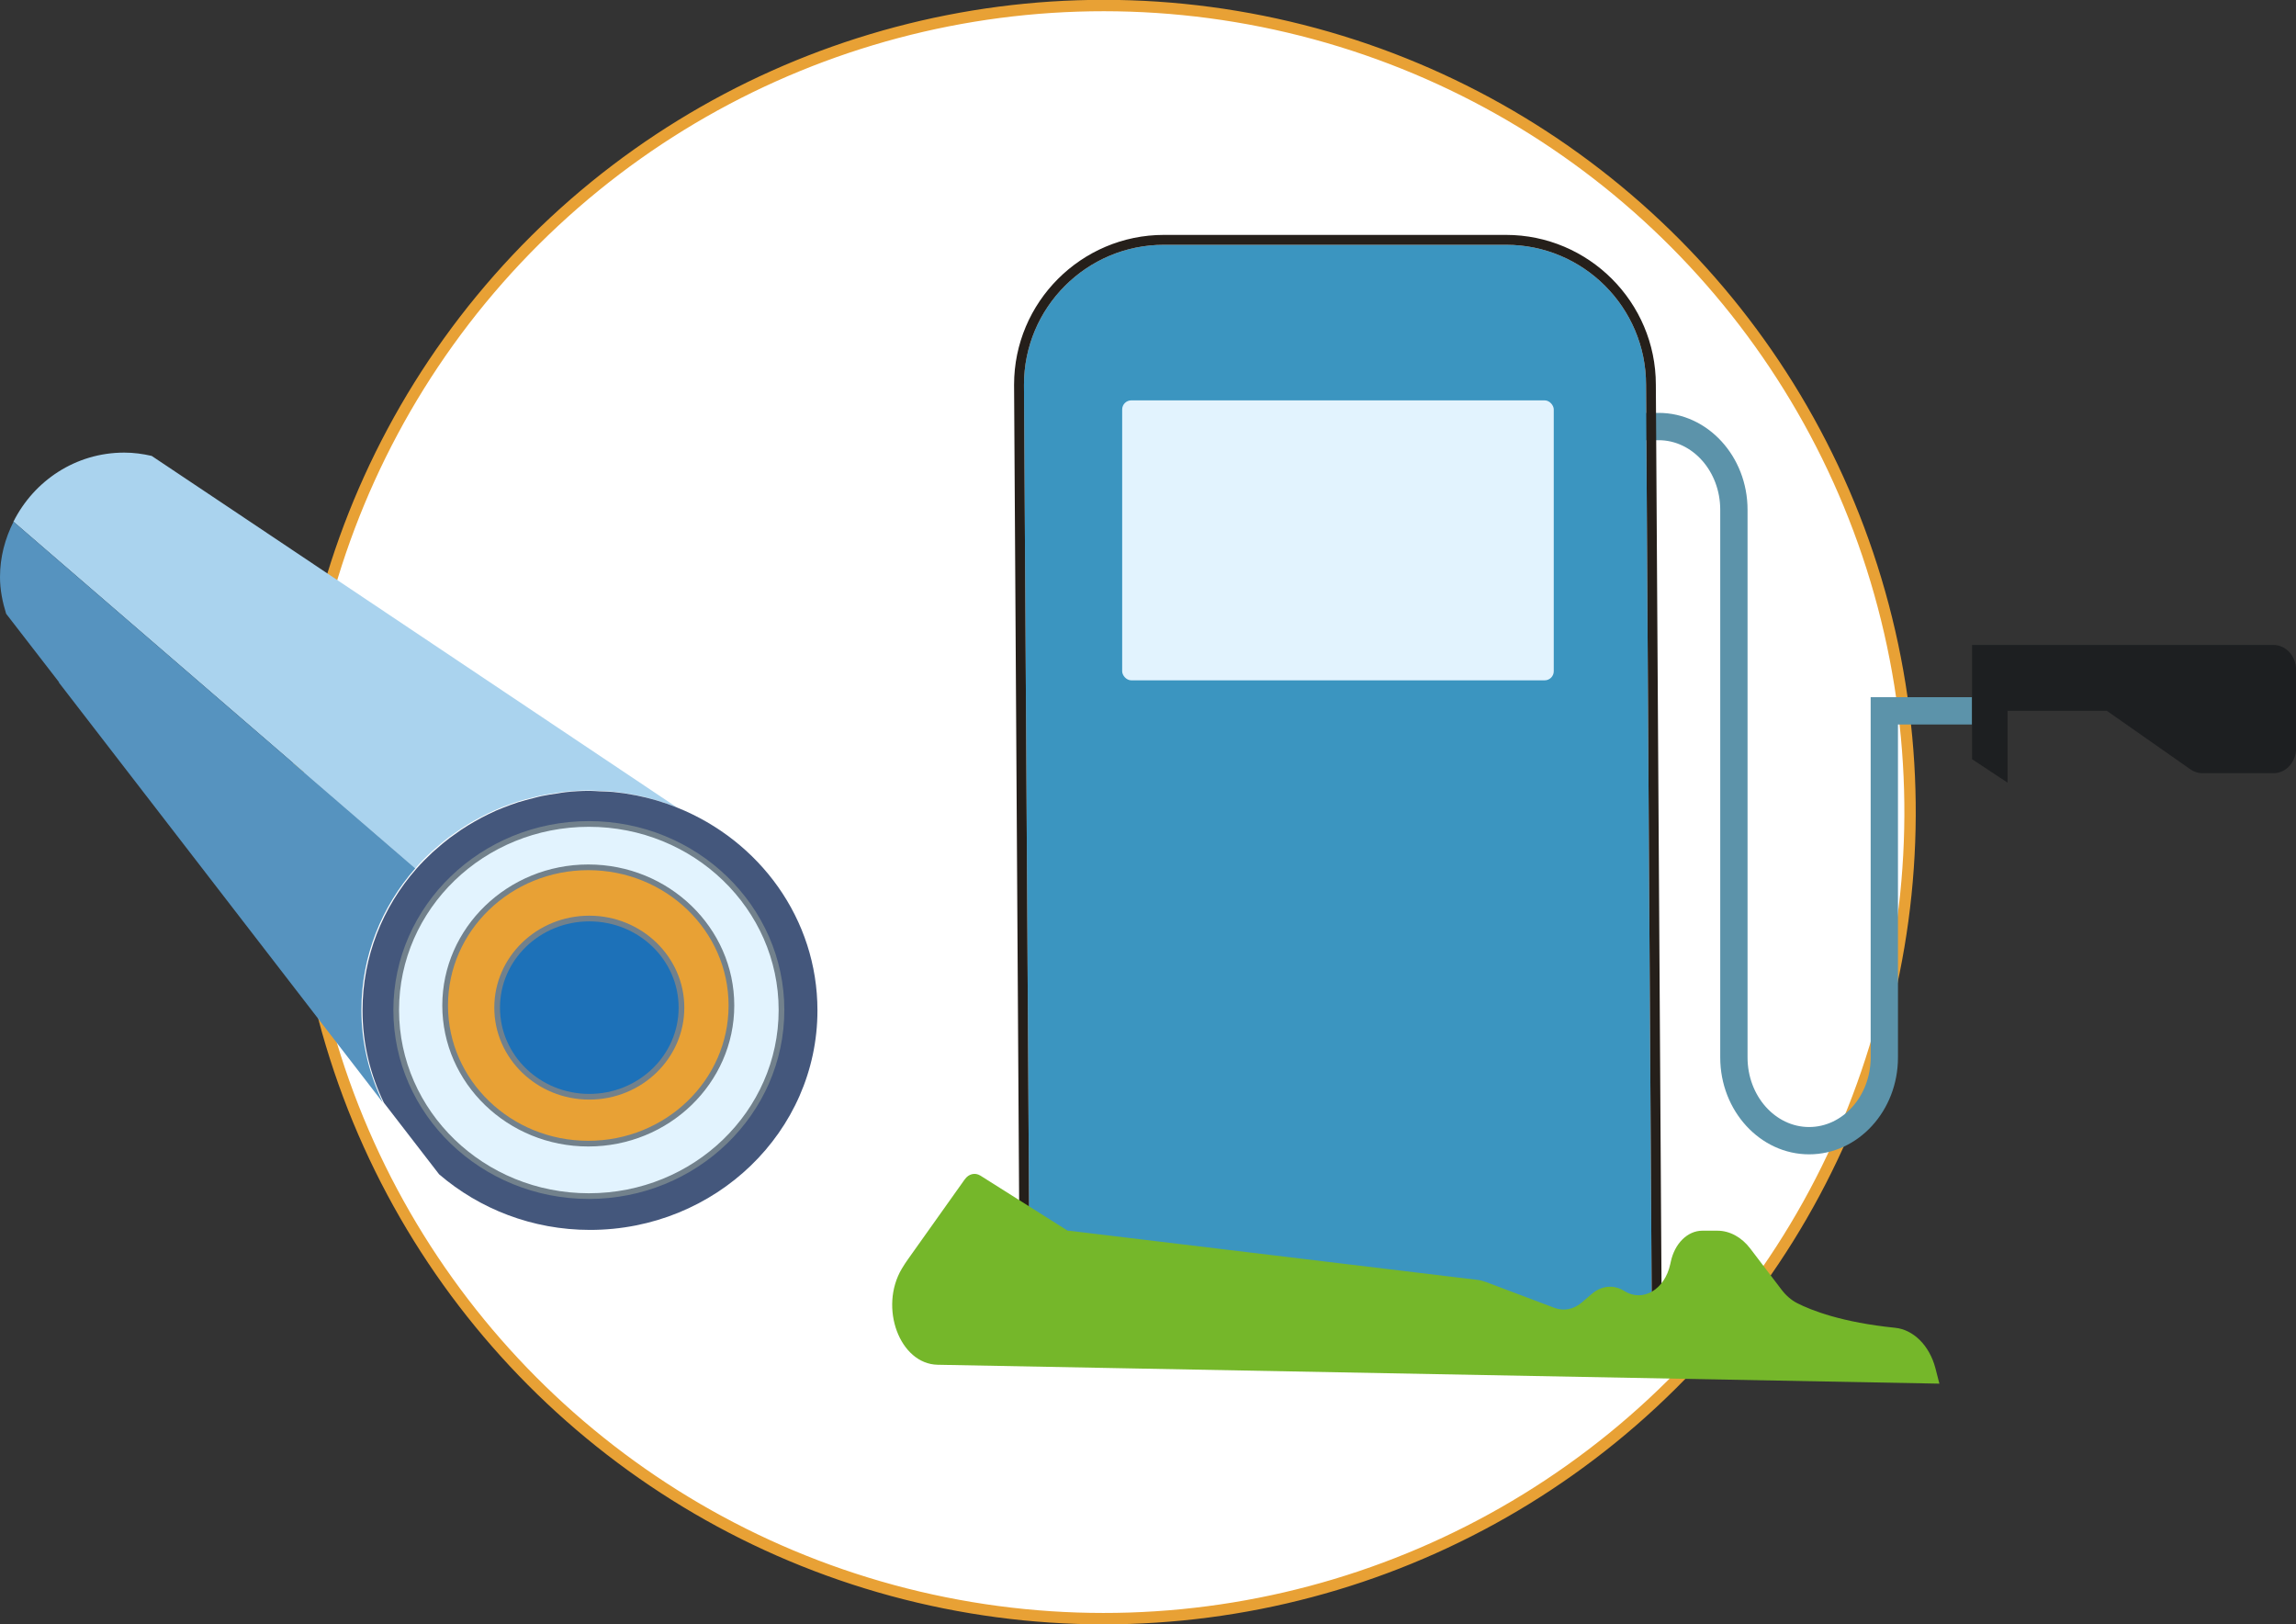 <svg xmlns="http://www.w3.org/2000/svg" id="Calque_2" viewBox="0 0 201.78 142.73"><rect x="0" y="0" width="201.78" height="142.73" fill="#333333" stroke="none"/><defs><style>.cls-1{fill:#1d1f21;}.cls-2{fill:#251f1a;}.cls-3{fill:#e8a135;}.cls-4{fill:#5c93aa;}.cls-5{fill:#5693bf;}.cls-6{fill:#fff;stroke:#e8a135;stroke-miterlimit:10;}.cls-7{fill:#1d71b8;}.cls-8{fill:#75b72a;}.cls-9{fill:#3b95c0;}.cls-10{fill:#44577c;}.cls-11{fill:#aad3ee;}.cls-12{fill:#e2f3fe;}.cls-13{fill:#72818c;}</style></defs><g id="Calque_1-2"><g><circle class="cls-6" cx="96.99" cy="71.37" r="70.87" transform="translate(5.25 149.36) rotate(-76.72)"></circle><g><path class="cls-4" d="M158.99,101.43c-4.3,0-7.81-3.82-7.81-8.51V44.79c0-3.37-2.43-6.11-5.41-6.11h-14.31v-2.4h14.31c4.3,0,7.81,3.82,7.81,8.51v48.13c0,3.37,2.43,6.11,5.41,6.11s5.41-2.74,5.41-6.11v-31.66h8.91v2.4h-6.51v29.26c0,4.69-3.5,8.51-7.81,8.51Z"></path><path class="cls-1" d="M173.31,66.72v-10.05h26.49c1.1,0,1.99,.99,1.99,2.2v6.87c0,1.22-.89,2.2-1.99,2.2h-6.24c-.38,0-.75-.12-1.06-.34l-7.34-5.14h-8.73v6.31l-3.1-2.05Z"></path></g><g><path class="cls-9" d="M145.17,116.19h-54.67l-.51-82.38c0-6.79,5.51-12.3,12.3-12.3h30.07c6.79,0,12.3,5.51,12.3,12.3l.51,82.38Z"></path><path class="cls-2" d="M132.36,21.51c6.79,0,12.3,5.51,12.3,12.3l.51,82.38h-54.67l-.51-82.38c0-6.79,5.51-12.3,12.3-12.3h30.07m0-.87h-30.07c-7.26,0-13.17,5.91-13.17,13.17l.51,82.38v.86h56.41v-.87l-.52-82.38c0-7.25-5.91-13.16-13.17-13.16h0Z"></path></g><rect class="cls-12" x="98.62" y="35.18" width="37.93" height="24.6" rx=".8" ry=".8"></rect><path class="cls-8" d="M84.77,103.65l-4.96,6.98c-.19,.27-.38,.55-.55,.84h0c-2.04,3.42-.19,8.39,3.15,8.45l88.03,1.66-.35-1.36c-.52-1.99-1.93-3.39-3.55-3.55-4.65-.47-7.33-1.52-8.59-2.16-.53-.27-1-.68-1.4-1.21l-2.73-3.59c-.76-1-1.81-1.57-2.89-1.57h-1.32c-1.3,0-2.44,1.12-2.78,2.75l-.04,.18c-.48,2.25-2.42,3.39-4.04,2.37h0c-.92-.58-2-.48-2.85,.25l-.89,.76c-.71,.61-1.59,.78-2.4,.47l-6.02-2.27c-.25-.09-.5-.16-.76-.19l-35.73-4.3c-.09-.01-.18-.02-.27-.02l-7.67-4.84c-.47-.29-1.03-.16-1.38,.34Z"></path><g><path class="cls-11" d="M36.49,76.3c.44-.5,.91-.98,1.4-1.43,.08-.07,.17-.14,.25-.22,.41-.37,.84-.73,1.29-1.07,.13-.1,.27-.2,.41-.29,.41-.29,.82-.57,1.25-.84,.17-.11,.35-.21,.53-.31,.41-.23,.82-.45,1.25-.66,.21-.1,.41-.2,.62-.29,.41-.18,.84-.35,1.27-.5,.23-.08,.46-.17,.69-.24,.43-.14,.87-.25,1.32-.36,.24-.06,.48-.13,.72-.18,.48-.1,.96-.17,1.45-.24,.22-.03,.43-.07,.65-.1,.71-.07,1.43-.12,2.16-.12h0c.27,0,.54,.03,.81,.04,.41,.02,.83,.02,1.23,.06,.63,.06,1.24,.16,1.85,.27,.04,0,.09,.01,.13,.02,1.26,.25,2.48,.62,3.64,1.08,.03,.01,.07,.02,.1,.04L19.84,44.41l-6.51-4.35c-.78-.18-1.58-.29-2.41-.29-4.28,0-7.94,2.48-9.74,6.07l15.99,13.8,19.31,16.66Z"></path><path class="cls-5" d="M36.49,76.3l-19.31-16.66L1.19,45.84c-.74,1.47-1.19,3.1-1.19,4.86,0,1.13,.22,2.2,.54,3.23l4.67,6.04s-.04-.02-.06-.03l28.49,36.93c-1.19-2.47-1.88-5.22-1.88-8.12,0-4.75,1.78-9.08,4.73-12.44Z"></path><path class="cls-10" d="M59.51,70.96c-1.16-.47-2.38-.83-3.64-1.08-.04,0-.09-.01-.13-.02-.61-.12-1.22-.21-1.85-.27-.41-.04-.82-.04-1.23-.06-.27-.01-.53-.04-.81-.04h0c-.73,0-1.45,.04-2.16,.12-.22,.02-.44,.07-.65,.1-.49,.07-.97,.14-1.45,.24-.24,.05-.48,.12-.72,.18-.44,.11-.88,.23-1.32,.36-.23,.08-.46,.16-.69,.24-.43,.16-.85,.32-1.27,.5-.21,.09-.42,.19-.62,.29-.43,.21-.84,.42-1.25,.66-.18,.1-.35,.2-.53,.31-.43,.26-.85,.54-1.25,.84-.14,.1-.27,.19-.41,.29-.45,.34-.87,.7-1.29,1.07-.08,.07-.17,.14-.25,.22-.49,.46-.96,.93-1.4,1.43-2.95,3.36-4.73,7.7-4.73,12.44,0,2.91,.68,5.65,1.88,8.12l4.84,6.27,.03,.03c3.53,3.02,8.16,4.87,13.24,4.87,11.04,0,19.99-8.64,19.99-19.29,0-8.04-5.09-14.92-12.33-17.82Z"></path><g><ellipse class="cls-12" cx="51.75" cy="88.74" rx="16.93" ry="16.35"></ellipse><path class="cls-13" d="M51.75,72.65c9.21,0,16.68,7.21,16.68,16.1s-7.47,16.1-16.68,16.1-16.68-7.21-16.68-16.1,7.47-16.1,16.68-16.1m0-.5c-9.47,0-17.18,7.44-17.18,16.6s7.71,16.6,17.18,16.6,17.18-7.44,17.18-16.6-7.71-16.6-17.18-16.6h0Z"></path></g><g><path class="cls-3" d="M51.7,100.5c-6.93,0-12.58-5.45-12.58-12.14s5.64-12.14,12.58-12.14,12.58,5.45,12.58,12.14-5.64,12.14-12.58,12.14Z"></path><path class="cls-13" d="M51.7,76.46c6.81,0,12.33,5.33,12.33,11.89s-5.52,11.89-12.33,11.89-12.33-5.33-12.33-11.89,5.52-11.89,12.33-11.89m0-.5c-7.07,0-12.83,5.56-12.83,12.39s5.75,12.39,12.83,12.39,12.83-5.56,12.83-12.39-5.75-12.39-12.83-12.39h0Z"></path></g></g><g><path class="cls-7" d="M51.79,96.37c-4.47,0-8.1-3.51-8.1-7.83s3.63-7.83,8.1-7.83,8.1,3.51,8.1,7.83-3.63,7.83-8.1,7.83Z"></path><path class="cls-13" d="M51.79,80.96c4.34,0,7.85,3.39,7.85,7.58s-3.52,7.58-7.85,7.58-7.85-3.39-7.85-7.58,3.52-7.58,7.85-7.58m0-.5c-4.61,0-8.35,3.62-8.35,8.08s3.75,8.08,8.35,8.08,8.35-3.62,8.35-8.08-3.75-8.08-8.35-8.08h0Z"></path></g></g></g></svg>